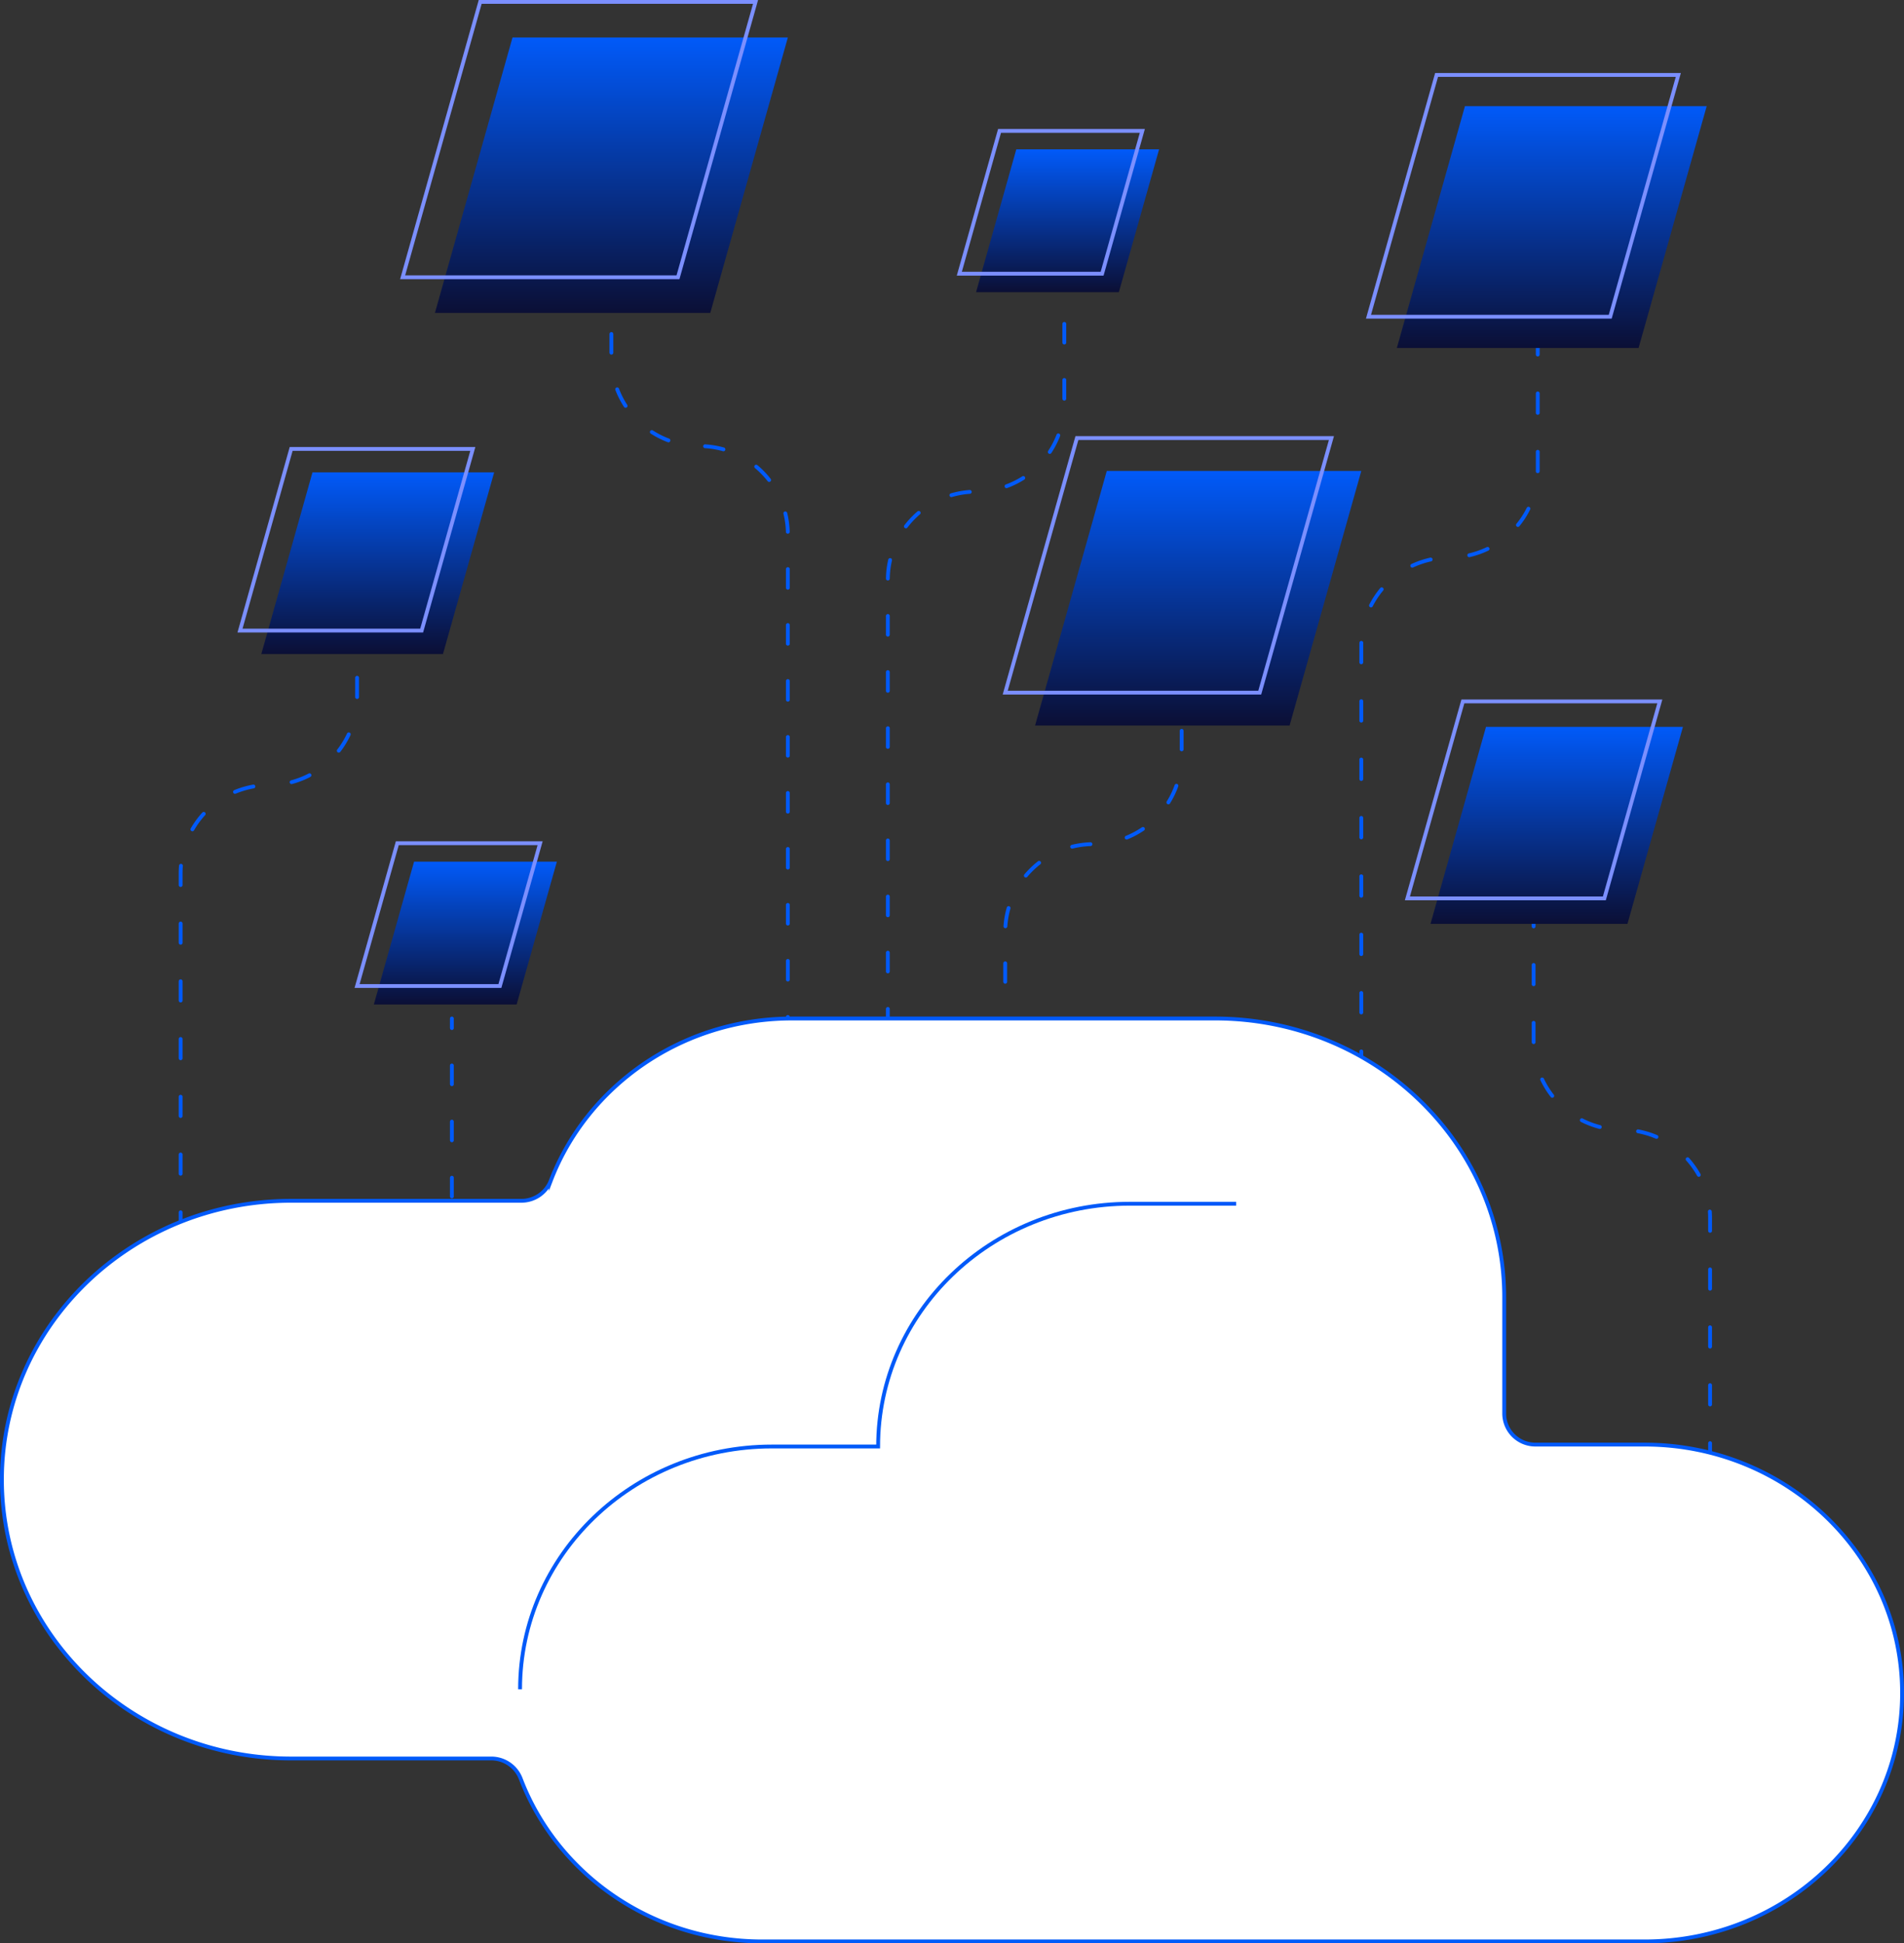 <svg id="Group_7104" data-name="Group 7104" xmlns="http://www.w3.org/2000/svg" xmlns:xlink="http://www.w3.org/1999/xlink" width="497.045" height="507.275" viewBox="0 0 497.045 507.275">
  <rect x="0" y="0" width="497.045" height="507.275" fill="#333333" stroke="none"/>
  <defs>
    <clipPath id="clip-path">
      <rect id="Rectangle_4137" data-name="Rectangle 4137" width="497.045" height="507.276" fill="none"/>
    </clipPath>
    <linearGradient id="linear-gradient" x1="0.5" x2="0.5" y2="1" gradientUnits="objectBoundingBox">
      <stop offset="0" stop-color="#015af9"/>
      <stop offset="1" stop-color="#0b0f35"/>
    </linearGradient>
  </defs>
  <line id="Line_322" data-name="Line 322" y2="2.5" transform="translate(159.607 45.728)" fill="none" stroke="#015af9" stroke-linecap="round" stroke-linejoin="round" stroke-width="1"/>
  <g id="Group_7103" data-name="Group 7103">
    <g id="Group_7102" data-name="Group 7102" clip-path="url(#clip-path)">
      <path id="Path_4043" data-name="Path 4043" d="M159.607,57.968V93.415a23.032,23.032,0,0,0,23.032,23.032,23.032,23.032,0,0,1,23.032,23.032v121.11" fill="none" stroke="#015af9" stroke-linecap="round" stroke-linejoin="round" stroke-width="1" stroke-dasharray="4.87 9.74"/>
      <line id="Line_323" data-name="Line 323" y2="2.5" transform="translate(205.671 265.459)" fill="none" stroke="#015af9" stroke-linecap="round" stroke-linejoin="round" stroke-width="1"/>
      <line id="Line_324" data-name="Line 324" y2="2.5" transform="translate(308.476 149.621)" fill="none" stroke="#015af9" stroke-linecap="round" stroke-linejoin="round" stroke-width="1"/>
      <path id="Path_4044" data-name="Path 4044" d="M308.476,161.784v35.524a23.032,23.032,0,0,1-23.032,23.032,23.032,23.032,0,0,0-23.032,23.032v17.763" fill="none" stroke="#015af9" stroke-linecap="round" stroke-linejoin="round" stroke-width="1" stroke-dasharray="4.832 9.663"/>
      <line id="Line_325" data-name="Line 325" y2="2.5" transform="translate(262.413 265.967)" fill="none" stroke="#015af9" stroke-linecap="round" stroke-linejoin="round" stroke-width="1"/>
      <line id="Line_326" data-name="Line 326" y2="2.5" transform="translate(401.435 74.806)" fill="none" stroke="#015af9" stroke-linecap="round" stroke-linejoin="round" stroke-width="1"/>
      <path id="Path_4045" data-name="Path 4045" d="M401.435,87.462v35.032A23.031,23.031,0,0,1,378.4,145.525a23.033,23.033,0,0,0-23.032,23.033V269.376" fill="none" stroke="#015af9" stroke-linecap="round" stroke-linejoin="round" stroke-width="1" stroke-dasharray="5.078 10.156"/>
      <line id="Line_327" data-name="Line 327" y2="2.5" transform="translate(355.371 274.453)" fill="none" stroke="#015af9" stroke-linecap="round" stroke-linejoin="round" stroke-width="1"/>
      <line id="Line_328" data-name="Line 328" y2="2.5" transform="translate(277.838 57.624)" fill="none" stroke="#015af9" stroke-linecap="round" stroke-linejoin="round" stroke-width="1"/>
      <path id="Path_4046" data-name="Path 4046" d="M277.838,69.891v35.421a23.032,23.032,0,0,1-23.032,23.032,23.032,23.032,0,0,0-23.032,23.032v107.1" fill="none" stroke="#015af9" stroke-linecap="round" stroke-linejoin="round" stroke-width="1" stroke-dasharray="4.883 9.766"/>
      <line id="Line_329" data-name="Line 329" y2="2.5" transform="translate(231.774 263.362)" fill="none" stroke="#015af9" stroke-linecap="round" stroke-linejoin="round" stroke-width="1"/>
      <line id="Line_330" data-name="Line 330" y2="2.5" transform="translate(400.356 224.199)" fill="none" stroke="#015af9" stroke-linecap="round" stroke-linejoin="round" stroke-width="1"/>
      <path id="Path_4047" data-name="Path 4047" d="M400.356,236.773v35.114a23.032,23.032,0,0,0,23.032,23.032,23.032,23.032,0,0,1,23.032,23.032V371.67" fill="none" stroke="#015af9" stroke-linecap="round" stroke-linejoin="round" stroke-width="1" stroke-dasharray="5.037 10.073"/>
      <line id="Line_331" data-name="Line 331" y2="2.5" transform="translate(446.42 376.707)" fill="none" stroke="#015af9" stroke-linecap="round" stroke-linejoin="round" stroke-width="1"/>
      <line id="Line_332" data-name="Line 332" y2="2.5" transform="translate(117.963 265.862)" fill="none" stroke="#015af9" stroke-linecap="round" stroke-linejoin="round" stroke-width="1"/>
      <path id="Path_4048" data-name="Path 4048" d="M117.963,278.128v35.421a23.032,23.032,0,0,0,23.032,23.032,23.032,23.032,0,0,1,23.032,23.032v107.1" fill="none" stroke="#015af9" stroke-linecap="round" stroke-linejoin="round" stroke-width="1" stroke-dasharray="4.883 9.766"/>
      <line id="Line_333" data-name="Line 333" y2="2.5" transform="translate(164.027 471.599)" fill="none" stroke="#015af9" stroke-linecap="round" stroke-linejoin="round" stroke-width="1"/>
      <line id="Line_334" data-name="Line 334" y2="2.5" transform="translate(93.219 134.229)" fill="none" stroke="#015af9" stroke-linecap="round" stroke-linejoin="round" stroke-width="1"/>
      <path id="Path_4049" data-name="Path 4049" d="M93.219,146.778v35.139a23.032,23.032,0,0,1-23.032,23.032,23.032,23.032,0,0,0-23.032,23.032v83.445" fill="none" stroke="#015af9" stroke-linecap="round" stroke-linejoin="round" stroke-width="1" stroke-dasharray="5.024 10.049"/>
      <line id="Line_335" data-name="Line 335" y2="2.5" transform="translate(47.156 316.45)" fill="none" stroke="#015af9" stroke-linecap="round" stroke-linejoin="round" stroke-width="1"/>
      <path id="Path_4050" data-name="Path 4050" d="M427.759,90.828H364.651L382.428,27.72h63.108Z" fill="url(#linear-gradient)"/>
      <path id="Path_4052" data-name="Path 4052" d="M420.354,82.673H357.247l17.776-63.107h63.108Z" fill="none" stroke="#7b8fff" stroke-miterlimit="10" stroke-width="1"/>
      <path id="Path_4053" data-name="Path 4053" d="M429.282,377.08H400.9a8.125,8.125,0,0,1-8.223-8.161c0-.152,0-.3,0-.457V338.65c0-40.2-33.8-72.788-75.5-72.788H206.808c-28.94,0-53.551,17.643-63.033,42.365a8.222,8.222,0,0,1-7.711,5.218H76c-41.7,0-75.5,32.588-75.5,72.789S34.3,459.023,76,459.023h52.2a8.22,8.22,0,0,1,7.718,5.237c9.439,24.8,34.09,42.516,63.088,42.516h230.28c37.148,0,67.263-29.033,67.263-64.848S466.43,377.08,429.282,377.08" fill="#fff"/>
      <path id="Path_4054" data-name="Path 4054" d="M429.282,377.08H400.9a8.125,8.125,0,0,1-8.223-8.161c0-.152,0-.3,0-.457V338.65c0-40.2-33.8-72.788-75.5-72.788H206.808c-28.94,0-53.551,17.643-63.033,42.365a8.222,8.222,0,0,1-7.711,5.218H76c-41.7,0-75.5,32.588-75.5,72.789S34.3,459.023,76,459.023h52.2a8.22,8.22,0,0,1,7.718,5.237c9.439,24.8,34.09,42.516,63.088,42.516h230.28c37.148,0,67.263-29.033,67.263-64.848S466.43,377.08,429.282,377.08Z" fill="none" stroke="#015af9" stroke-miterlimit="10" stroke-width="1"/>
      <path id="Path_4055" data-name="Path 4055" d="M185.423,81.668h-71.88l20.248-71.88h71.88Z" fill="url(#linear-gradient)"/>
      <path id="Path_4057" data-name="Path 4057" d="M176.989,72.379h-71.88L125.357.5h71.88Z" fill="none" stroke="#7b8fff" stroke-miterlimit="10" stroke-width="1"/>
      <path id="Path_4058" data-name="Path 4058" d="M115.637,170.725H68.218l13.357-47.419H129Z" fill="url(#linear-gradient)"/>
      <path id="Path_4060" data-name="Path 4060" d="M110.073,164.6H62.654l13.357-47.419h47.42Z" fill="none" stroke="#7b8fff" stroke-miterlimit="10" stroke-width="1"/>
      <path id="Path_4061" data-name="Path 4061" d="M336.654,189.381H270.209l18.717-66.445h66.445Z" fill="url(#linear-gradient)"/>
      <path id="Path_4063" data-name="Path 4063" d="M328.858,180.8H262.413L281.13,114.35h66.445Z" fill="none" stroke="#7b8fff" stroke-miterlimit="10" stroke-width="1"/>
      <path id="Path_4064" data-name="Path 4064" d="M424.854,241.15H373.44l14.483-51.414h51.414Z" fill="url(#linear-gradient)"/>
      <path id="Path_4066" data-name="Path 4066" d="M418.821,234.507H367.407l14.483-51.414H433.3Z" fill="none" stroke="#7b8fff" stroke-miterlimit="10" stroke-width="1"/>
      <path id="Path_4067" data-name="Path 4067" d="M134.869,262.2H97.593l10.5-37.276h37.276Z" fill="url(#linear-gradient)"/>
      <path id="Path_4069" data-name="Path 4069" d="M130.5,257.38H93.219l10.5-37.276H141Z" fill="none" stroke="#7b8fff" stroke-miterlimit="10" stroke-width="1"/>
      <path id="Path_4070" data-name="Path 4070" d="M292.082,76.262H254.806l10.5-37.276h37.276Z" fill="url(#linear-gradient)"/>
      <path id="Path_4072" data-name="Path 4072" d="M287.708,71.445H250.432l10.5-37.276h37.276Z" fill="none" stroke="#7b8fff" stroke-miterlimit="10" stroke-width="1"/>
      <path id="Path_4073" data-name="Path 4073" d="M322.708,314.212h-27.74c-36.3,0-65.732,28.373-65.732,63.371H201.495c-36.3,0-65.732,28.375-65.732,63.374" fill="none" stroke="#015af9" stroke-miterlimit="10" stroke-width="1"/>
    </g>
  </g>
</svg>
